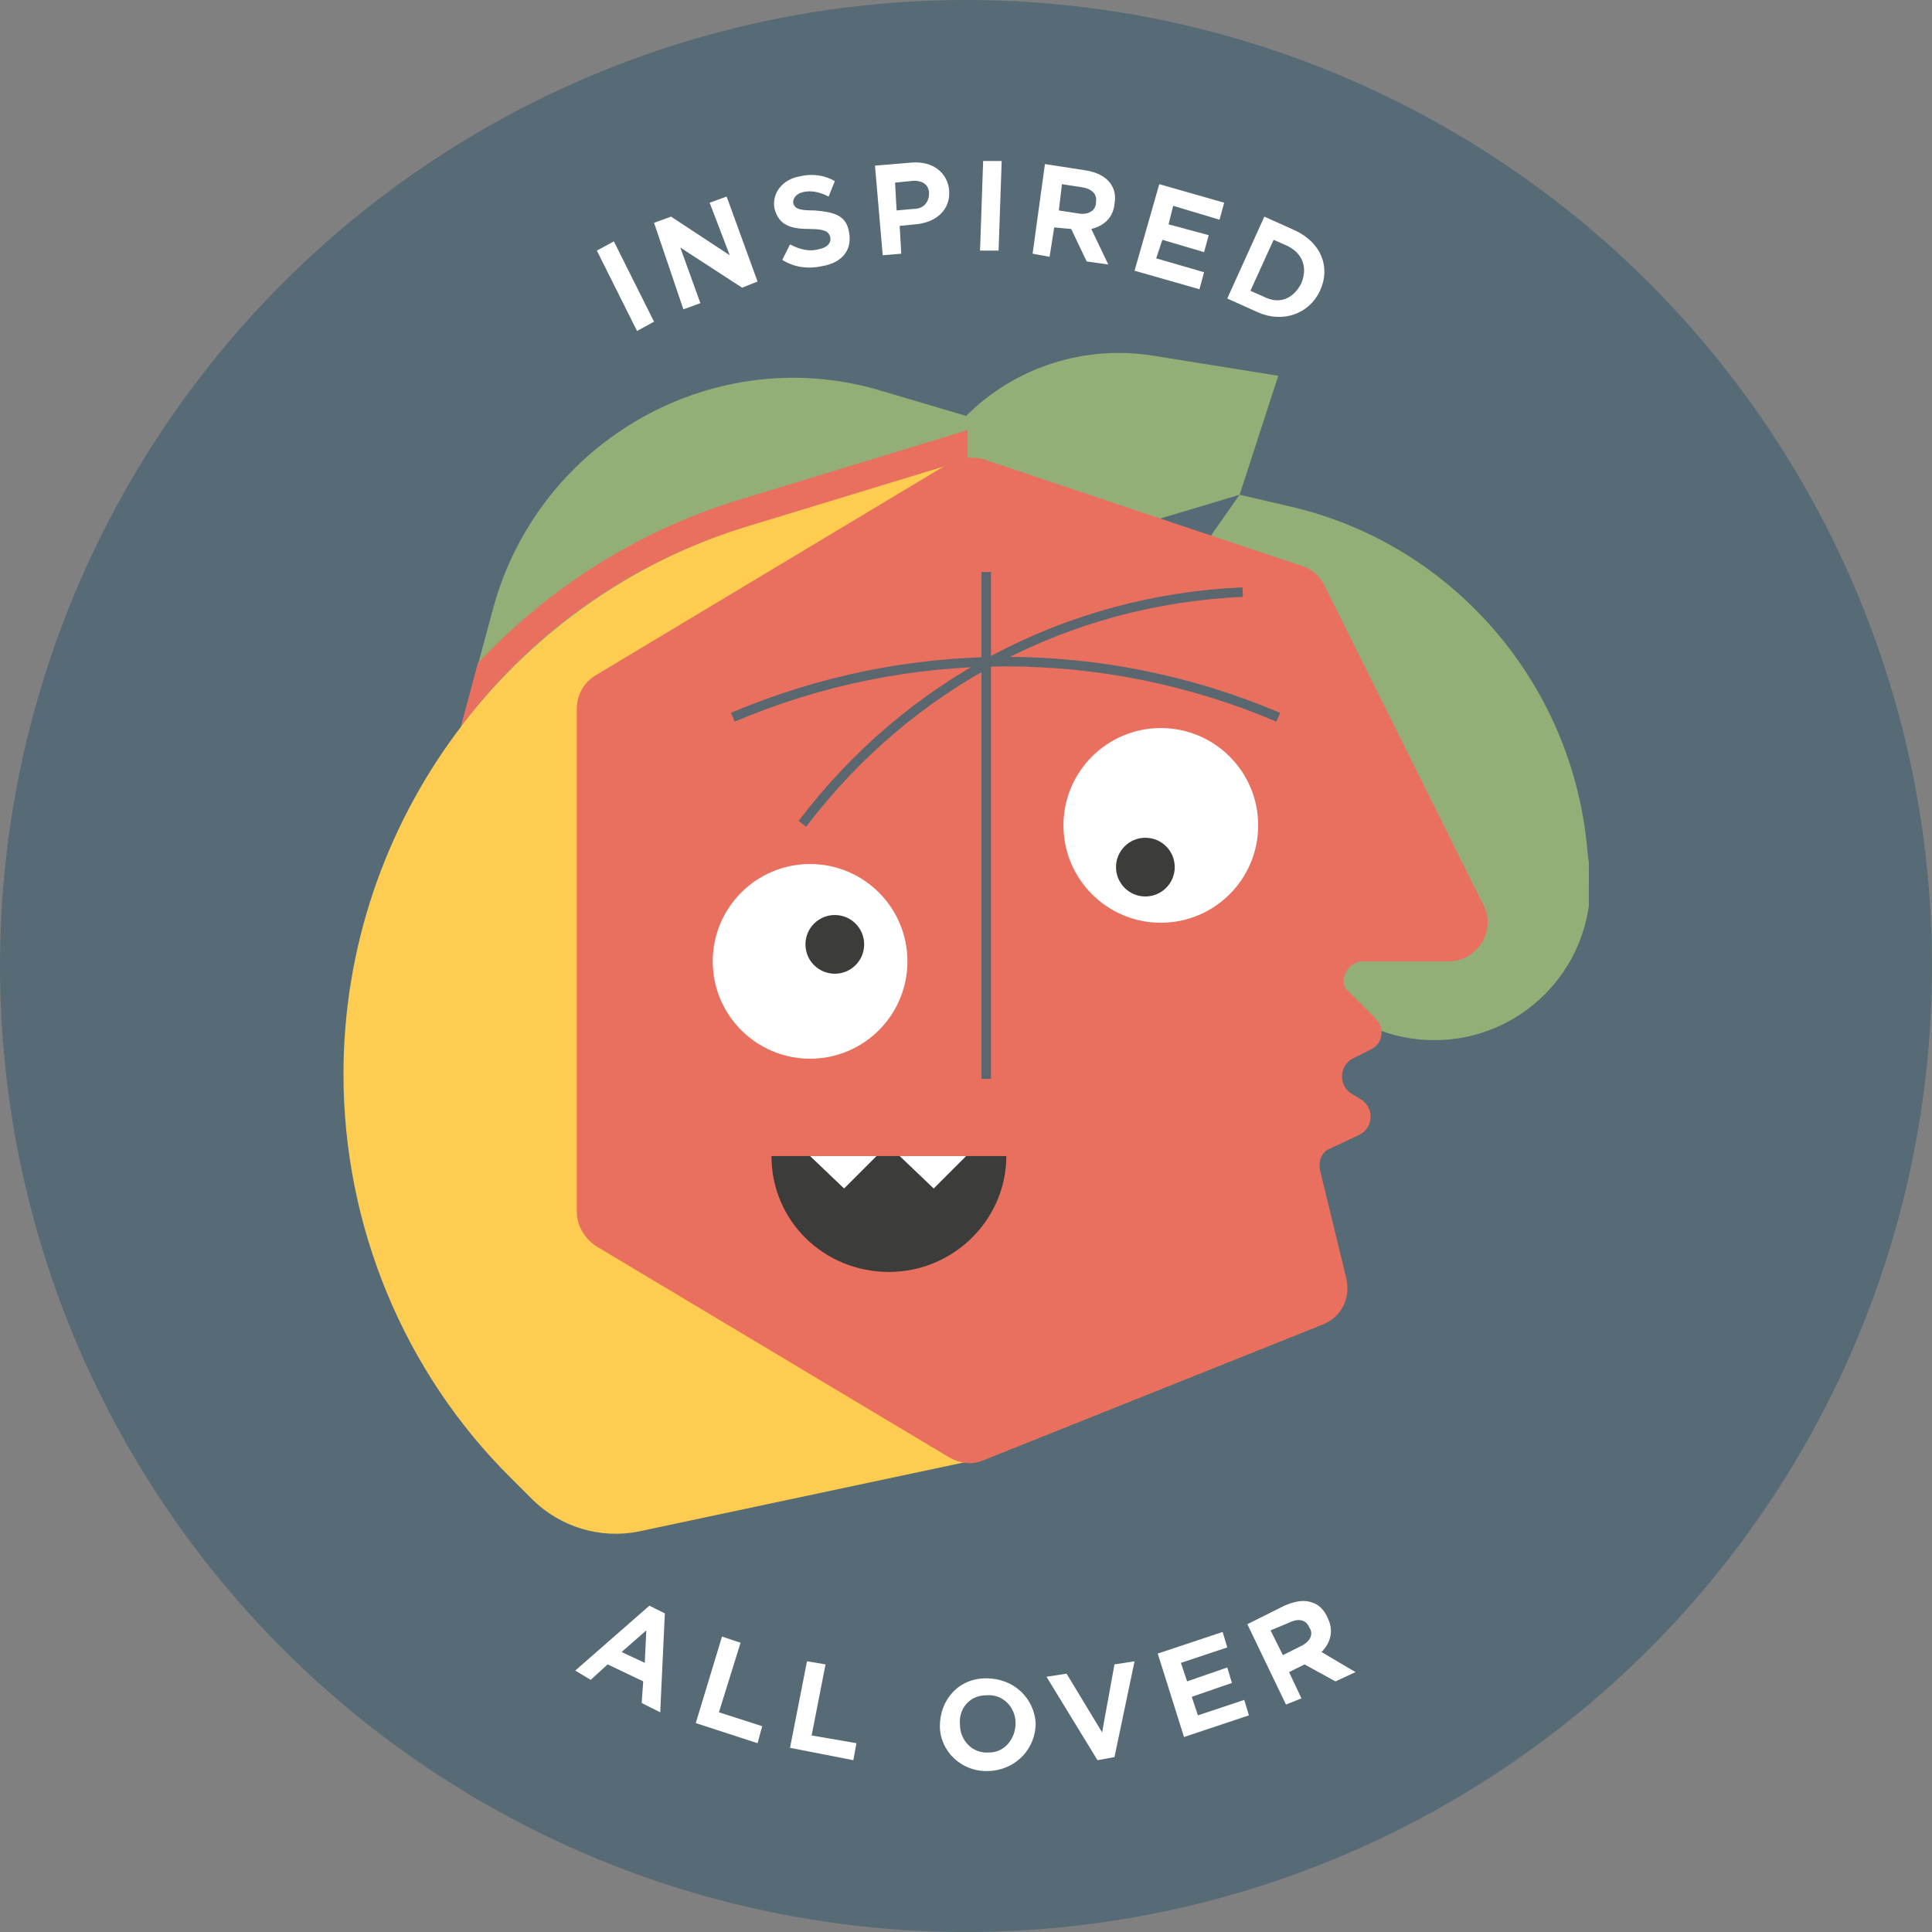 <svg width="180" height="180" viewBox="0 0 180 180" fill="none" xmlns="http://www.w3.org/2000/svg">
<rect x="0" y="0" width="180" height="180" fill="#808080" stroke="none"/>
<circle cx="90" cy="90" r="90" fill="#566B76"/>
<g clip-path="url(#clip0)">
<path d="M60.503 149.597L61.943 150.317L61.511 159.53L59.783 158.666L59.927 156.651L56.616 155.067L55.033 156.507L53.593 155.643L60.503 149.597ZM60.071 154.923L60.215 151.9L57.912 153.916L60.071 154.923Z" fill="white"/>
<path d="M67.269 152.476L68.996 153.052L66.981 159.53L71.012 160.825L70.58 162.409L64.822 160.537L67.269 152.476Z" fill="white"/>
<path d="M75.186 154.779L76.914 155.067L75.618 161.689L79.793 162.409L79.505 163.992L73.603 162.841L75.186 154.779Z" fill="white"/>
<path d="M87.566 160.825C87.566 158.378 89.294 156.363 91.885 156.363C94.476 156.363 96.348 158.234 96.492 160.537C96.492 162.841 94.764 164.856 92.173 165C89.582 165.144 87.566 163.129 87.566 160.825ZM94.62 160.537C94.62 159.098 93.469 157.802 91.885 157.946C90.302 157.946 89.294 159.242 89.438 160.681C89.438 162.121 90.589 163.417 92.173 163.273C93.612 163.273 94.62 161.977 94.62 160.537Z" fill="white"/>
<path d="M97.499 156.219L99.37 155.931L102.681 161.401L103.833 155.067L105.704 154.779L103.833 163.704L102.25 163.992L97.499 156.219Z" fill="white"/>
<path d="M107.864 154.059L113.91 152.044L114.342 153.483L110.023 154.923L110.599 156.65L114.342 155.355L114.774 156.794L111.031 158.09L111.607 159.817L115.925 158.378L116.357 159.817L110.311 161.833L107.864 154.059Z" fill="white"/>
<path d="M116.213 151.324L119.668 149.597C120.676 149.165 121.54 149.021 122.259 149.309C122.835 149.453 123.411 150.029 123.699 150.749C124.275 151.9 123.987 153.052 123.123 153.915L126.29 155.787L124.419 156.651L121.54 155.067L120.1 155.787L121.252 158.234L119.812 158.81L116.213 151.324ZM121.252 153.34C122.115 152.908 122.403 152.188 121.972 151.612C121.684 150.892 120.964 150.748 120.1 151.18L118.373 151.9L119.524 154.203L121.252 153.34Z" fill="white"/>
<path d="M55.608 23.349L57.192 22.486L60.935 29.971L59.351 30.835L55.608 23.349Z" fill="white"/>
<path d="M60.935 20.758L62.518 20.182L67.988 23.781L66.117 18.887L67.7 18.311L70.579 26.229L69.14 26.804L63.382 23.061L65.253 28.244L63.67 28.82L60.935 20.758Z" fill="white"/>
<path d="M72.883 24.213L73.603 22.774C74.466 23.205 75.33 23.493 76.338 23.205C77.058 23.061 77.49 22.63 77.346 22.054C77.202 21.622 76.914 21.334 75.474 21.334C73.747 21.334 72.595 21.046 72.163 19.463C71.875 18.023 72.883 16.727 74.466 16.44C75.618 16.152 76.77 16.296 77.778 16.872L77.202 18.311C76.338 17.879 75.618 17.735 74.898 17.879C74.179 18.023 73.891 18.455 73.891 18.887C74.035 19.463 74.466 19.607 75.906 19.607C77.633 19.75 78.785 20.038 79.073 21.478C79.505 23.349 78.353 24.501 76.626 24.789C75.33 25.077 74.035 24.933 72.883 24.213Z" fill="white"/>
<path d="M81.52 15.432L84.975 15.144C86.99 15 88.286 16.152 88.43 17.735C88.574 19.607 87.134 20.758 85.263 20.902L83.823 21.046L83.967 23.637L82.24 23.781L81.52 15.432ZM85.119 19.463C86.126 19.463 86.558 18.743 86.558 18.023C86.558 17.159 85.839 16.727 84.831 16.871L83.391 17.015L83.535 19.607L85.119 19.463Z" fill="white"/>
<path d="M91.597 15H93.324L93.037 23.349H91.309L91.597 15Z" fill="white"/>
<path d="M97.355 15.288L101.098 15.864C102.106 16.008 102.969 16.439 103.401 17.015C103.833 17.591 103.977 18.167 103.833 19.031C103.689 20.326 102.826 21.046 101.674 21.334L103.257 24.645L101.242 24.357L99.802 21.334L98.219 21.19L97.787 23.925L96.204 23.637L97.355 15.288ZM100.522 19.894C101.386 20.038 102.106 19.607 102.106 18.887C102.25 18.023 101.674 17.591 100.81 17.447L98.939 17.159L98.651 19.607L100.522 19.894Z" fill="white"/>
<path d="M108.007 17.159L114.053 18.887L113.622 20.47L109.303 19.175L108.871 20.902L112.614 21.91L112.182 23.493L108.295 22.342L107.719 24.069L112.182 25.365L111.75 26.948L105.704 25.221L108.007 17.159Z" fill="white"/>
<path d="M117.796 20.182L120.675 21.478C123.123 22.63 123.986 24.933 122.979 27.092C121.971 29.252 119.524 30.115 117.22 29.108L114.341 27.812L117.796 20.182ZM118.66 22.342L116.501 27.092L117.796 27.668C119.236 28.388 120.531 27.812 121.251 26.372C121.827 24.933 121.395 23.637 119.956 22.918L118.66 22.342Z" fill="white"/>
<path d="M42.94 67.831L45.964 56.603C50.282 40.912 66.693 31.699 82.24 36.449L90.013 38.752C94.62 34.146 101.098 32.131 107.432 33.138L119.092 35.01L115.493 46.094L42.94 67.831Z" fill="#94AE78"/>
<path d="M90.013 42.783L69.716 48.973C47.403 55.883 32 76.612 32 100.077C32 114.184 37.614 127.86 47.691 137.793L49.562 139.664C52.154 142.255 55.896 143.407 59.495 142.687L90.013 136.209V42.783Z" fill="#FECC50"/>
<path d="M115.493 46.094L119.812 47.102C136.222 50.7 148.027 65.384 148.027 82.37H90.013L115.493 46.094Z" fill="#94AE78"/>
<path d="M133.632 96.91C141.661 96.91 148.171 90.4 148.171 82.37C148.171 74.341 141.661 67.831 133.632 67.831C125.602 67.831 119.092 74.341 119.092 82.37C119.092 90.4 125.602 96.91 133.632 96.91Z" fill="#94AE78"/>
<path d="M127.009 89.568H134.927C137.662 89.568 139.389 86.689 138.238 84.386L123.411 54.587C122.979 53.724 122.259 53.004 121.251 52.716L91.597 42.783C90.589 42.495 89.437 42.639 88.574 43.071L55.464 62.937C54.313 63.656 53.737 64.808 53.737 66.104V112.889C53.737 114.184 54.457 115.336 55.464 116.056L88.43 135.777C89.437 136.353 90.589 136.497 91.597 136.065L123.267 123.397C124.994 122.678 125.858 120.95 125.426 119.079L122.979 109.002C122.835 108.138 123.123 107.274 123.986 106.987L126.721 105.691C128.017 104.971 128.017 103.1 126.721 102.38L126.002 101.948C124.706 101.228 124.706 99.357 126.002 98.637L127.729 97.773C128.881 97.198 129.025 95.758 128.161 94.894L125.714 92.447C124.562 91.584 125.426 89.568 127.009 89.568Z" fill="#E9705E"/>
<path d="M108.152 85.969C113.16 85.969 117.221 81.909 117.221 76.9C117.221 71.891 113.16 67.831 108.152 67.831C103.143 67.831 99.082 71.891 99.082 76.9C99.082 81.909 103.143 85.969 108.152 85.969Z" fill="white"/>
<path d="M106.712 83.522C108.223 83.522 109.447 82.297 109.447 80.787C109.447 79.276 108.223 78.052 106.712 78.052C105.202 78.052 103.977 79.276 103.977 80.787C103.977 82.297 105.202 83.522 106.712 83.522Z" fill="#3C3C3B"/>
<path d="M75.474 98.637C80.483 98.637 84.543 94.577 84.543 89.568C84.543 84.559 80.483 80.499 75.474 80.499C70.465 80.499 66.405 84.559 66.405 89.568C66.405 94.577 70.465 98.637 75.474 98.637Z" fill="white"/>
<path d="M77.777 90.72C79.288 90.72 80.512 89.495 80.512 87.985C80.512 86.474 79.288 85.249 77.777 85.249C76.266 85.249 75.042 86.474 75.042 87.985C75.042 89.495 76.266 90.72 77.777 90.72Z" fill="#3C3C3B"/>
<path d="M71.876 107.706C71.876 113.752 76.77 118.503 82.816 118.503C88.862 118.503 93.757 113.608 93.757 107.706H71.876Z" fill="#3C3C3B"/>
<path d="M75.474 107.706L78.641 110.729L81.664 107.706H75.474Z" fill="white"/>
<path d="M83.823 107.706L86.99 110.729L90.013 107.706H83.823Z" fill="white"/>
<path d="M68.276 66.823C84.543 59.914 102.825 59.914 119.092 66.823" stroke="#5B676F" stroke-width="0.889" stroke-miterlimit="10"/>
<path d="M74.754 76.756C84.687 63.656 99.514 55.883 115.781 55.163" stroke="#5B676F" stroke-width="0.889" stroke-miterlimit="10"/>
<path d="M91.885 53.292V100.509" stroke="#5B676F" stroke-width="0.889" stroke-miterlimit="10"/>
<path d="M89.294 40.336L68.996 46.526C59.495 49.405 51.146 54.731 44.524 61.785L42.94 67.687C49.562 58.906 58.775 52.284 69.86 48.973L90.157 42.783V40.048L89.294 40.336Z" fill="#E9705E"/>
</g>
<defs>
<clipPath id="clip0">
<rect width="116.027" height="150" fill="white" transform="translate(32 15)"/>
</clipPath>
</defs>
</svg>
